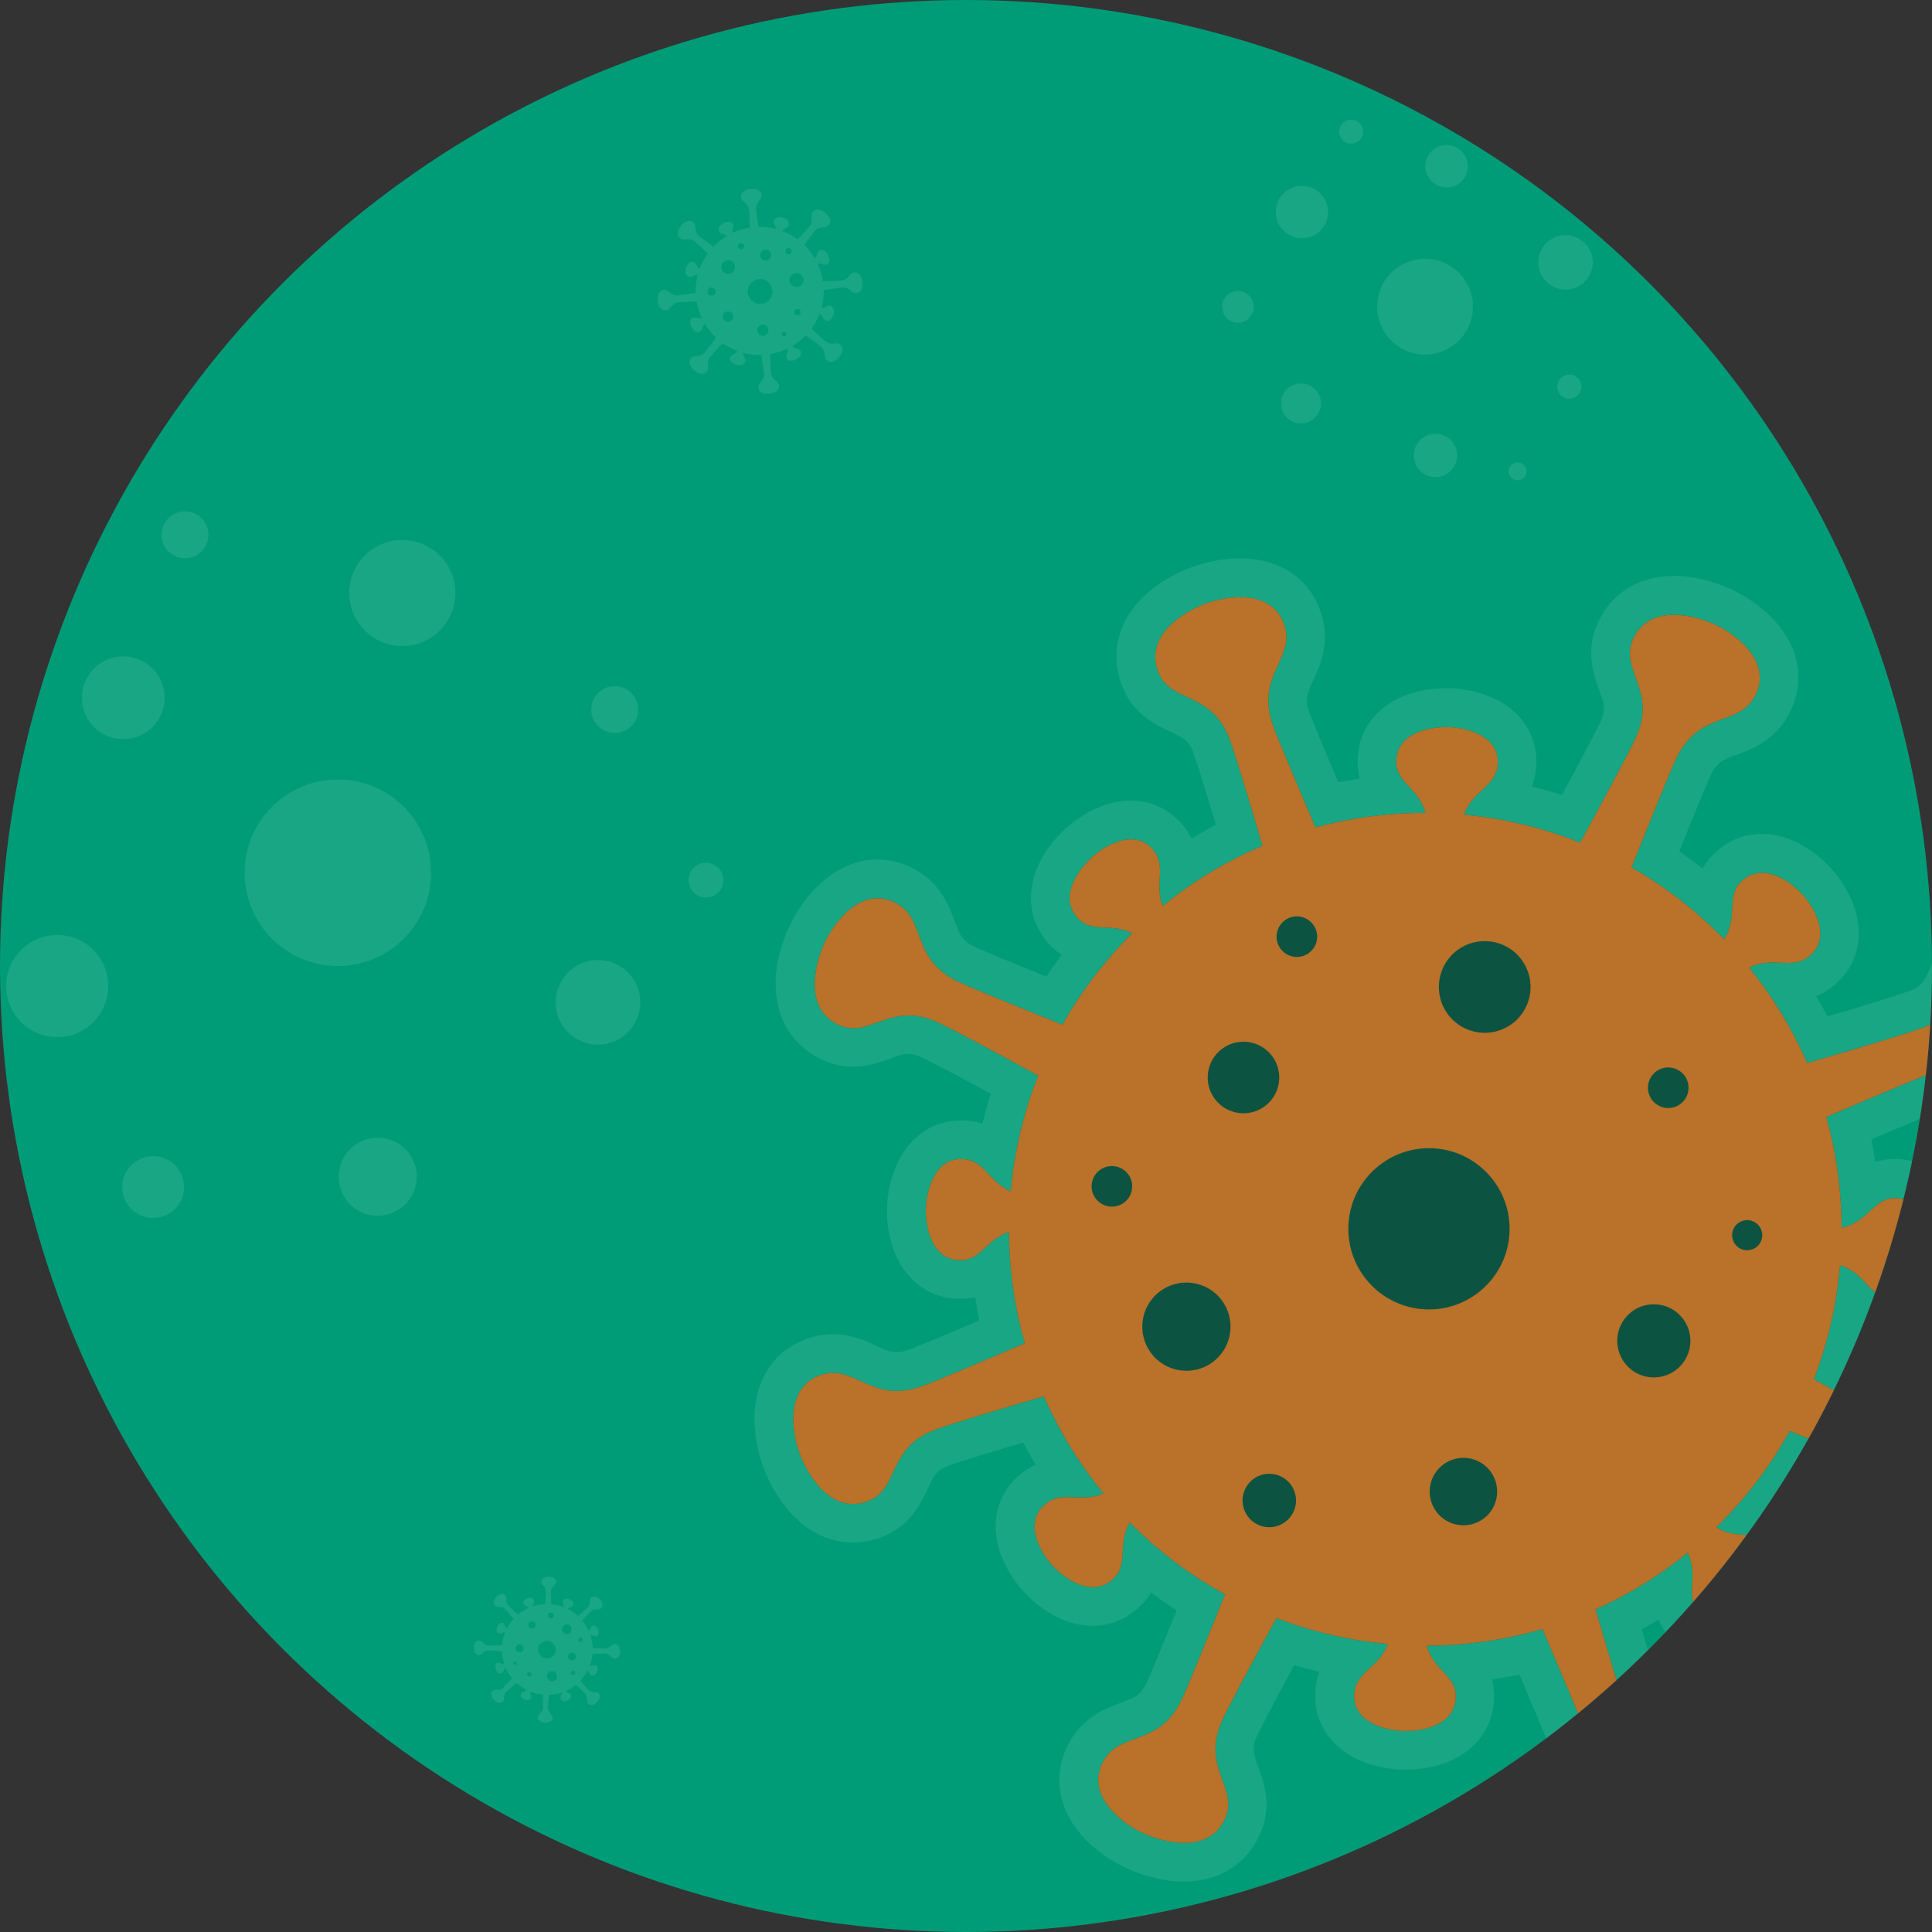 <?xml version="1.0" encoding="UTF-8"?>
<svg preserveAspectRatio="xMidYMid slice" width="200px" height="200px" xmlns="http://www.w3.org/2000/svg" xmlns:xlink="http://www.w3.org/1999/xlink" viewBox="0 0 300 300">
  <rect x="0" y="0" width="300" height="300" fill="#333333" stroke="none"/>
  <defs>
    <style>
      .cls-1 {
        fill: #3c4981;
      }

      .cls-2, .cls-3 {
        fill: #fff;
      }

      .cls-4 {
        fill: none;
      }

      .cls-5 {
        clip-path: url(#clippath-1);
      }

      .cls-6 {
        fill: #009c77;
      }

      .cls-7 {
        fill: #f47b20;
        opacity: .75;
      }

      .cls-3, .cls-8 {
        opacity: .1;
      }

      .cls-9 {
        clip-path: url(#clippath);
      }

      .cls-10 {
        opacity: .5;
      }
    </style>
    <clipPath id="clippath">
      <circle class="cls-4" cx="464.95" cy="-186.52" r="150"></circle>
    </clipPath>
    <clipPath id="clippath-1">
      <circle class="cls-4" cx="150" cy="150" r="150"></circle>
    </clipPath>
  </defs>
  <g id="BG">
    <circle class="cls-6" cx="150" cy="150" r="150"></circle>
  </g>
  <g id="Graphics">
    <g class="cls-9">
      <rect class="cls-1" x="34.97" y="-155.5" width="611.15" height="215.39"></rect>
      <path d="M529.07-199.7c-1.23-1.64-4.75-4.57-8.05-7.16l-9.38,9.82,2.4,6.28-3.5-5.13-4.96,5.2,3.85,6.85-.73.83-3.28-5.86-.12-.21c-.15-.27-.34-.51-.56-.73l-4.92,5.15,3.42,8.39.39,5.41c.18,2.31,1.85,6.29,3.96,8.36-1.14,4.22-2.33,9.04-2.9,10.29-2.87,6.26-8.31,15.24-13.68,25.1-6.94-8.56-13.06-19.22-18.03-29.44-.24-.49-.48-.98-.71-1.46-1.08-2.25-2.09-4.47-3.05-6.64-.01-.02-.02-.05-.03-.07-.3-.68-.6-1.36-.89-2.04-.08-.19-.16-.37-.23-.55-.22-.51-.44-1.02-.65-1.52-.13-.31-.25-.6-.38-.91-.15-.37-.31-.74-.46-1.1-.18-.44-.36-.87-.53-1.31-.09-.22-.18-.44-.26-.65-.23-.58-.46-1.14-.68-1.7-.02-.06-.05-.13-.07-.19-.51-1.31-.98-2.54-1.43-3.75-.2-.55-.41-1.1-.6-1.63-1.05-2.9-1.9-5.42-2.52-7.44-3.04-9.95-15.42-16.93-26.89-17.88-12.11-3.98-23.69-6.34-34.58-7.52l-1.18-5.69c3.59-.1,5.76-3.84,5.76-3.84l3.5,1.7s3.5-5.09,5.25-10.18c1.75-5.09,5.25,6.78,7,8.48,1.75,1.7,0-6.78-1.75-10.18-.92-1.79-.87-11.16-.88-20.6,3.7-3.76,4.83-12.9,5.31-15.2.6-2.89,2.27-15.15-2-14.26-.72.15-1.45.65-2.17,1.34.01-.18.04-.35.05-.54.4-7.9-.96-33.31-14.47-48.55-4.38-4.94-14.49-3.73-14.49-3.73,0,0-17.62-10.42-34.35-7.25-7.04,1.34-26.65,7.65-33.7,18.19-5.71,8.53-8.26,17.63-9.01,26.2l-1.05-.04s1.75,28.83,3.5,30.53,3.5,15.26,1.75,23.74c-1.75,8.48,7,10.18,7,8.48s1.75,3.39,3.5,8.48c1.75,5.09,0,8.48,0,8.48,0,0,3.5-3.39,5.25-5.09s3.5-1.7,5.25,5.09c1.75,6.78,8.75,3.39,14,3.39,1.41,0,4.09-.49,7.39-1.21.96.47,1.93.91,2.93,1.32l-.16,1.25c-19.39,2.42-34.18,7.83-42.41,11.46-4.63,1.28-8.94,3.94-12.28,7.94-3.42,4.1-6.62,8.38-9.73,12.72-8.7,12.12-15.19,25.68-21.91,38.95-2.61,5.15-5.03,10.39-7.23,15.73-5.42,13.19-9.57,27.35-10.83,41.44-.06.68-.07,1.34-.07,1.99,0,.28,0,.55.02.82.01.27.04.54.06.81.06.73.16,1.45.29,2.16.11.56.23,1.12.38,1.67.12.47.26.92.41,1.38.05.14.09.28.14.42.16.44.32.88.5,1.31.04.1.09.21.14.31.59,1.34,1.31,2.61,2.15,3.82.12.18.25.36.38.53.24.32.48.64.73.95.17.2.34.4.52.6.25.28.49.57.75.84.4.42.83.83,1.26,1.22.22.2.46.39.69.58.29.24.59.49.89.72.24.18.48.35.72.52.35.24.7.47,1.06.7.21.13.43.27.64.4.57.33,1.16.65,1.77.94.13.06.27.11.4.17.51.23,1.02.45,1.55.65.22.08.44.16.66.23.48.17.97.32,1.46.45.21.06.42.12.64.17.7.17,1.41.33,2.13.44,0,0,1.62.26,4.47.71,1.48.23,3.31.5,5.39.81.13.02.28.04.41.06,1.04-12.49,4.56-31.9,16.15-40.42,4.58-12.84,12.37-25.89,20.05-36.93.71.15,1.41.29,2.15.44.68,3.02,1.35,5.96,1.99,8.79.1.43.19.84.29,1.26.11.5.23,1,.34,1.5.74,3.26,1.43,6.31,2.06,9.11.07.3.14.62.21.92.22.98.43,1.92.64,2.82.2.91.4,1.77.59,2.59.07.3.13.58.2.87.55,2.42,1,4.42,1.33,5.88.03.12.05.24.08.35.02.1.04.19.06.29.04.17.08.34.11.49.05.21.09.4.13.57.53,2.36.5,6.38.13,11.19l-5.09,35.24c-.99,5.39-1.72,8.98-1.72,8.98,0,0,.33.15,1.03.43l-.37.92-4.01,35.73-12.94,115.21,147.54-13.57,40.7-13.57-47.4-130.34c-.14-.56-.29-1.18-.46-1.9-.45-1.87-1.02-4.26-1.66-7.01s-1.34-5.86-2.07-9.19c-.18-.83-.37-1.68-.55-2.53-.16-.75-.32-1.51-.48-2.28-2.97-14.08-5.93-30.49-5.79-39.43,0-.05,0-.11,0-.16,0-.26.01-.54.02-.82,0-.13,0-.28.01-.41,0-.23.02-.46.02-.7,0-.15.01-.31.02-.47.01-.25.02-.5.03-.77,0-.15.01-.3.02-.46.02-.39.04-.8.06-1.22,0-.03,0-.05,0-.08.02-.44.05-.91.08-1.38,0-.15.02-.3.03-.45.02-.35.04-.7.07-1.07,0-.07,0-.14.01-.21,6.72,10.83,14.39,21.9,22.65,31.81,4.39,5.26,8.94,10.19,13.62,14.58,1.93,1.8,3.75,3.22,5.47,4.31,27.21,30.96,48.13-72.61,46.87-93.43-.06-.8-.13-1.54-.21-2.26.95-2.99,1.55-6.01,1.72-7.83,1.27-13.57-.38-24.82-2.12-27.13Z"></path>
    </g>
    <g class="cls-5">
      <g>
        <path class="cls-3" d="M251.54,295.52c-6.08,0-10.63-2.95-12.48-8.1-1.71-4.77-.03-8.42,1.08-10.84.94-2.05,1.33-2.9.61-4.95-.5-1.42-2.85-6.99-4.81-11.61-1.42.3-2.84.55-4.27.76.24.91.37,1.93.32,3.08-.29,6.54-5.84,10.93-13.81,10.93-.18,0-.35,0-.52,0-1.6-.04-7.1-.49-10.67-4.33-1.93-2.08-2.88-4.7-2.76-7.57.06-1.24.3-2.33.66-3.28-1.31-.31-2.62-.66-3.91-1.05-2.1,3.87-4.72,8.77-5.76,10.95-.91,1.92-.61,2.73.18,4.9.89,2.47,2.25,6.2.15,10.65-2.13,4.52-6.4,7.11-11.72,7.11-3.81,0-7.17-1.28-8.84-2.04-1.75-.8-7.65-3.87-9.77-9.67-1.11-3.04-.96-6.21.45-9.18,2.16-4.58,5.94-5.98,8.44-6.9,2.12-.78,3-1.11,3.94-3.07.64-1.33,2.83-6.72,4.65-11.24-1.35-.88-2.67-1.81-3.96-2.78-.48.82-1.13,1.63-1.99,2.4-2.02,1.8-4.48,2.76-7.11,2.76-5.25,0-9.24-3.73-10.71-5.33-1.08-1.17-4.57-5.4-4.31-10.62.14-2.84,1.35-5.36,3.5-7.29.89-.8,1.82-1.37,2.7-1.77-.69-1.13-1.34-2.28-1.96-3.45-4.11,1.22-9.25,2.77-11.45,3.56-2,.71-2.36,1.5-3.34,3.59-1.11,2.38-2.8,5.98-7.42,7.63-1.39.5-2.81.75-4.22.75-7.03,0-11.8-6.05-13.91-11.71-.67-1.81-2.68-8.14-.07-13.75,1.36-2.93,3.72-5.07,6.81-6.17,1.34-.48,2.71-.72,4.07-.72,2.83,0,5.02,1,6.77,1.81,1.37.63,2.19.99,3.09.99.53,0,1.16-.12,1.87-.37,1.38-.48,6.61-2.69,11.01-4.55-.25-1.2-.46-2.41-.64-3.63-.7.16-1.46.26-2.29.26-.15,0-.3,0-.45,0-6.7-.28-11.2-6.16-10.94-14.3.21-6.66,4.21-13.4,11.45-13.4.16,0,.31,0,.47,0,1.08.04,2.03.23,2.89.51.37-1.57.8-3.12,1.27-4.66-3.79-2.06-8.54-4.6-10.69-5.62-.79-.37-1.47-.56-2.08-.56-.81,0-1.7.32-2.82.73-1.54.56-3.46,1.25-5.77,1.25-1.68,0-3.32-.37-4.88-1.11-7.11-3.36-9.15-11.62-5.08-20.56,2.21-4.84,7.13-10.5,13.73-10.5,1.75,0,3.47.4,5.12,1.18,4.58,2.17,5.97,5.94,6.9,8.44.78,2.12,1.11,3,3.07,3.94,1.33.64,6.67,2.82,11.15,4.62.76-1.14,1.56-2.26,2.39-3.36-.7-.45-1.4-1.04-2.06-1.78-4.45-4.98-3.37-12.31,2.64-17.83,1.11-1.02,5.14-4.36,10.14-4.36,3.01,0,5.77,1.24,7.79,3.49.71.79,1.24,1.6,1.63,2.4,1.24-.75,2.51-1.45,3.79-2.12-1.19-4-2.69-8.94-3.46-11.1-.72-2-1.5-2.37-3.59-3.35-2.38-1.12-5.97-2.8-7.63-7.43-2.66-7.4,1.75-14.69,10.95-18.13,2.32-.87,5.03-1.36,7.45-1.36,6.08,0,10.63,2.95,12.48,8.1,1.71,4.77.03,8.42-1.08,10.84-.94,2.05-1.33,2.9-.61,4.95.48,1.37,2.66,6.53,4.5,10.87,1.11-.21,2.22-.4,3.33-.56-.25-.92-.38-1.95-.33-3.1.29-6.54,5.84-10.94,13.81-10.94.18,0,.35,0,.52,0,1.6.05,7.11.49,10.67,4.33,1.93,2.08,2.88,4.7,2.75,7.57-.06,1.28-.32,2.4-.7,3.37,1.57.38,3.13.81,4.68,1.3,2.18-4.01,4.92-9.12,5.97-11.35.91-1.92.61-2.73-.18-4.9-.89-2.47-2.25-6.2-.15-10.65,2.13-4.52,6.41-7.11,11.72-7.11,3.81,0,7.17,1.28,8.84,2.04,1.75.8,7.65,3.87,9.77,9.67,1.11,3.04.96,6.21-.45,9.18-2.16,4.58-5.94,5.97-8.44,6.9-2.12.78-3,1.11-3.94,3.07-.66,1.38-2.99,7.09-4.93,11.93,1.24.83,2.45,1.71,3.63,2.62.5-.88,1.17-1.76,2.1-2.59,2.02-1.81,4.48-2.76,7.11-2.76,5.24,0,9.24,3.73,10.71,5.33,1.08,1.17,4.57,5.4,4.31,10.62-.14,2.84-1.35,5.36-3.5,7.29-1.03.92-2.1,1.54-3.11,1.94.62,1.04,1.21,2.09,1.78,3.16,4.48-1.32,10.22-3.05,12.6-3.9,2-.71,2.36-1.5,3.34-3.59,1.11-2.38,2.8-5.97,7.43-7.63,1.39-.5,2.81-.75,4.22-.75,7.03,0,11.79,6.05,13.91,11.7.68,1.81,2.68,8.14.07,13.75-1.36,2.93-3.72,5.07-6.81,6.17-1.34.48-2.71.72-4.07.72-2.83,0-5.02-1-6.77-1.81-1.37-.63-2.19-.99-3.09-.99-.53,0-1.16.12-1.87.37-1.47.52-7.28,2.97-12.16,5.04.23,1.17.44,2.35.61,3.53.9-.29,1.91-.47,3.05-.47.15,0,.3,0,.45,0,6.7.28,11.2,6.16,10.94,14.3-.21,6.66-4.21,13.4-11.45,13.4-.16,0-.31,0-.47,0-1.39-.06-2.58-.35-3.6-.78-.34,1.46-.73,2.91-1.16,4.35,4.09,2.22,9.37,5.06,11.64,6.14.79.38,1.47.56,2.08.56.81,0,1.7-.32,2.82-.73,1.54-.56,3.46-1.25,5.77-1.25,1.68,0,3.32.37,4.88,1.11,7.11,3.36,9.15,11.62,5.08,20.56-2.21,4.84-7.13,10.5-13.73,10.5-1.75,0-3.47-.4-5.12-1.18-4.58-2.16-5.97-5.94-6.9-8.44-.79-2.12-1.11-3-3.07-3.94-1.39-.67-7.14-3.01-12-4.97-.92,1.41-1.9,2.78-2.92,4.12.87.49,1.73,1.16,2.54,2.07,4.45,4.98,3.37,12.31-2.64,17.83-1.12,1.02-5.14,4.36-10.14,4.36-3.01,0-5.77-1.24-7.79-3.49-.89-.99-1.49-2-1.9-2.99-.86.51-1.73,1.01-2.61,1.49,1.29,4.35,2.96,9.88,3.79,12.21.72,2,1.5,2.37,3.59,3.35,2.38,1.11,5.97,2.8,7.63,7.42,2.65,7.41-1.75,14.69-10.95,18.13-2.32.87-5.03,1.36-7.45,1.36h0Z"></path>
        <path class="cls-10" d="M264.29,278.06c-1.83-5.1-8.41-2.92-11.22-10.77-1.04-2.91-3.18-10.05-5.32-17.38,5.03-2.25,9.85-5.19,14.31-8.81,1.83,3.75-.6,6.71,1.86,9.46,2.88,3.22,7.46.49,9.39-1.29,2.02-1.85,5.2-6.09,2.23-9.41-2.31-2.58-5.55-.49-9.04-2.71,4.62-4.5,8.42-9.55,11.4-14.94,7.75,3.11,15.25,6.14,17.1,7.03,7.59,3.65,4.72,9.9,9.94,12.36,5.21,2.46,9.39-3.22,10.83-6.39,1.5-3.3,3.19-10.11-2.18-12.65-4.9-2.31-8.01,3.88-15.55.32-2.84-1.34-9.57-4.98-16.39-8.71,2.19-5.7,3.55-11.66,4.07-17.69,4.12,1.25,4.5,5.12,8.25,5.28,4.34.18,5.59-4.97,5.68-7.59.09-2.72-.72-7.93-5.2-8.12-3.53-.15-4.28,3.73-8.49,4.6-.02-5.79-.81-11.58-2.38-17.2,7.73-3.3,15.24-6.49,17.19-7.17,7.95-2.79,10.34,3.66,15.76,1.72,5.43-1.94,4.36-8.92,3.14-12.18-1.27-3.4-4.89-9.41-10.48-7.4-5.1,1.83-2.91,8.41-10.77,11.22-2.97,1.06-10.34,3.26-17.81,5.44-2.27-5.22-5.27-10.21-9-14.82,3.79-1.9,6.74.54,9.52-1.95,3.25-2.9.54-7.45-1.22-9.38-1.84-2-6.06-5.15-9.4-2.16-2.61,2.33-.52,5.57-2.8,9.08-4.34-4.48-9.19-8.2-14.38-11.16,3.09-7.71,6.09-15.12,6.97-16.96,3.64-7.59,9.89-4.72,12.36-9.93,2.46-5.21-3.23-9.39-6.39-10.83-3.3-1.51-10.11-3.2-12.65,2.17-2.31,4.9,3.88,8.01.32,15.55-1.33,2.81-4.9,9.42-8.58,16.16-5.8-2.32-11.88-3.77-18.03-4.35,1.35-3.85,5.07-4.31,5.24-7.96.2-4.33-4.98-5.56-7.6-5.63-2.73-.08-7.96.74-8.16,5.2-.15,3.42,3.52,4.21,4.52,8.11-5.74,0-11.48.75-17.06,2.27-3.09-7.25-5.97-14.03-6.61-15.86-2.79-7.95,3.66-10.33,1.71-15.76-1.95-5.43-8.92-4.36-12.18-3.14-3.4,1.27-9.41,4.89-7.4,10.48,1.83,5.1,8.41,2.92,11.22,10.77,1,2.78,2.98,9.4,5.03,16.36-5.47,2.32-10.7,5.43-15.51,9.35-1.33-3.47.73-6.26-1.6-8.86-2.88-3.22-7.46-.49-9.39,1.29-2.02,1.85-5.2,6.09-2.23,9.41,2.19,2.45,5.22.7,8.5,2.4-4.35,4.3-7.96,9.08-10.84,14.19-7.43-2.99-14.42-5.82-16.2-6.67-7.59-3.65-4.72-9.9-9.94-12.36-5.21-2.46-9.39,3.22-10.83,6.39-1.5,3.3-3.19,10.11,2.18,12.65,4.9,2.32,8.01-3.88,15.55-.32,2.72,1.28,8.98,4.66,15.48,8.21-2.29,5.78-3.71,11.84-4.27,17.97-3.43-1.46-3.99-4.86-7.49-5.01-4.34-.18-5.59,4.97-5.68,7.59-.09,2.72.72,7.93,5.2,8.12,3.3.14,4.17-3.24,7.7-4.39.04,5.82.85,11.64,2.46,17.29-7.32,3.12-14.2,6.04-16.05,6.69-7.95,2.79-10.34-3.66-15.76-1.72-5.43,1.94-4.36,8.92-3.14,12.18,1.27,3.4,4.89,9.41,10.48,7.4,5.1-1.83,2.91-8.41,10.77-11.22,2.82-1.01,9.59-3.04,16.66-5.11,2.33,5.33,5.42,10.41,9.27,15.09-3.63,1.6-6.49-.62-9.19,1.79-3.25,2.9-.54,7.45,1.23,9.38,1.84,2,6.06,5.15,9.4,2.16,2.54-2.27.62-5.4,2.63-8.82,4.47,4.51,9.46,8.24,14.79,11.16-3,7.48-5.86,14.55-6.72,16.34-3.64,7.59-9.89,4.72-12.36,9.93-2.46,5.21,3.23,9.39,6.39,10.83,3.3,1.51,10.11,3.2,12.65-2.17,2.31-4.9-3.88-8.01-.32-15.55,1.3-2.75,4.74-9.12,8.33-15.69,5.58,2.13,11.41,3.48,17.31,4.01-1.37,3.79-5.05,4.26-5.21,7.89-.19,4.33,4.98,5.56,7.6,5.63,2.73.08,7.96-.74,8.16-5.2.15-3.41-3.48-4.2-4.5-8.05,6.05-.02,12.1-.87,17.96-2.58,3.22,7.55,6.29,14.78,6.96,16.68,2.79,7.95-3.66,10.33-1.71,15.76,1.95,5.43,8.92,4.36,12.18,3.14,3.4-1.27,9.4-4.89,7.4-10.48Z"></path>
        <path class="cls-7" d="M264.29,278.06c-1.83-5.1-8.41-2.92-11.22-10.77-1.04-2.91-3.18-10.05-5.32-17.38,5.03-2.25,9.85-5.19,14.31-8.81,1.83,3.75-.6,6.71,1.86,9.46,2.88,3.22,7.46.49,9.39-1.29,2.02-1.85,5.2-6.09,2.23-9.41-2.31-2.58-5.55-.49-9.04-2.71,4.62-4.5,8.42-9.55,11.4-14.94,7.75,3.11,15.25,6.14,17.1,7.03,7.59,3.65,4.72,9.9,9.94,12.36,5.21,2.46,9.39-3.22,10.83-6.39,1.5-3.3,3.19-10.11-2.18-12.65-4.9-2.31-8.01,3.88-15.55.32-2.84-1.34-9.57-4.98-16.39-8.71,2.19-5.7,3.55-11.66,4.07-17.69,4.12,1.25,4.5,5.12,8.25,5.28,4.34.18,5.59-4.97,5.68-7.59.09-2.72-.72-7.93-5.2-8.12-3.53-.15-4.28,3.73-8.49,4.6-.02-5.79-.81-11.58-2.38-17.2,7.73-3.3,15.24-6.49,17.19-7.17,7.95-2.79,10.34,3.66,15.76,1.72,5.43-1.94,4.36-8.92,3.14-12.18-1.27-3.4-4.89-9.41-10.48-7.4-5.1,1.83-2.91,8.41-10.77,11.22-2.97,1.06-10.34,3.26-17.81,5.44-2.27-5.22-5.27-10.21-9-14.82,3.79-1.9,6.74.54,9.52-1.95,3.25-2.9.54-7.45-1.22-9.38-1.84-2-6.06-5.15-9.4-2.16-2.61,2.33-.52,5.57-2.8,9.08-4.34-4.48-9.19-8.2-14.38-11.16,3.09-7.71,6.09-15.12,6.97-16.96,3.64-7.59,9.89-4.72,12.36-9.93,2.46-5.21-3.23-9.39-6.39-10.83-3.3-1.51-10.11-3.2-12.65,2.17-2.31,4.9,3.88,8.01.32,15.55-1.33,2.81-4.9,9.42-8.58,16.16-5.8-2.32-11.88-3.77-18.03-4.35,1.35-3.85,5.07-4.31,5.24-7.96.2-4.33-4.98-5.56-7.6-5.63-2.73-.08-7.96.74-8.16,5.2-.15,3.42,3.52,4.21,4.52,8.11-5.74,0-11.48.75-17.06,2.27-3.09-7.25-5.97-14.03-6.61-15.86-2.79-7.95,3.66-10.33,1.71-15.76-1.95-5.43-8.92-4.36-12.18-3.14-3.4,1.27-9.41,4.89-7.4,10.48,1.83,5.1,8.41,2.92,11.22,10.77,1,2.78,2.98,9.4,5.03,16.36-5.47,2.32-10.7,5.43-15.51,9.35-1.33-3.47.73-6.26-1.6-8.86-2.88-3.22-7.46-.49-9.39,1.29-2.02,1.85-5.2,6.09-2.23,9.41,2.19,2.45,5.22.7,8.5,2.4-4.35,4.3-7.96,9.08-10.84,14.19-7.43-2.99-14.42-5.82-16.2-6.67-7.59-3.65-4.72-9.9-9.94-12.36-5.21-2.46-9.39,3.22-10.83,6.39-1.5,3.3-3.19,10.11,2.18,12.65,4.9,2.32,8.01-3.88,15.55-.32,2.72,1.28,8.98,4.66,15.48,8.21-2.29,5.78-3.71,11.84-4.27,17.97-3.43-1.46-3.99-4.86-7.49-5.01-4.34-.18-5.59,4.97-5.68,7.59-.09,2.72.72,7.93,5.2,8.12,3.3.14,4.17-3.24,7.7-4.39.04,5.82.85,11.64,2.46,17.29-7.32,3.12-14.2,6.04-16.05,6.69-7.95,2.79-10.34-3.66-15.76-1.72-5.43,1.94-4.36,8.92-3.14,12.18,1.27,3.4,4.89,9.41,10.48,7.4,5.1-1.83,2.91-8.41,10.77-11.22,2.82-1.01,9.59-3.04,16.66-5.11,2.33,5.33,5.42,10.41,9.27,15.09-3.63,1.6-6.49-.62-9.19,1.79-3.25,2.9-.54,7.45,1.23,9.38,1.84,2,6.06,5.15,9.4,2.16,2.54-2.27.62-5.4,2.63-8.82,4.47,4.51,9.46,8.24,14.79,11.16-3,7.48-5.86,14.55-6.72,16.34-3.64,7.59-9.89,4.72-12.36,9.93-2.46,5.21,3.23,9.39,6.39,10.83,3.3,1.51,10.11,3.2,12.65-2.17,2.31-4.9-3.88-8.01-.32-15.55,1.3-2.75,4.74-9.12,8.33-15.69,5.58,2.13,11.41,3.48,17.31,4.01-1.37,3.79-5.05,4.26-5.21,7.89-.19,4.33,4.98,5.56,7.6,5.63,2.73.08,7.96-.74,8.16-5.2.15-3.41-3.48-4.2-4.5-8.05,6.05-.02,12.1-.87,17.96-2.58,3.22,7.55,6.29,14.78,6.96,16.68,2.79,7.95-3.66,10.33-1.71,15.76,1.95,5.43,8.92,4.36,12.18,3.14,3.4-1.27,9.4-4.89,7.4-10.48ZM199.04,147.56c-1.17-1.29-1.07-3.28.22-4.45,1.29-1.17,3.28-1.07,4.45.22s1.07,3.28-.22,4.45c-1.29,1.17-3.28,1.07-4.45-.22ZM261.38,166.79c1.17,1.29,1.07,3.28-.22,4.45s-3.28,1.07-4.45-.22c-1.17-1.29-1.07-3.28.22-4.45,1.29-1.17,3.28-1.07,4.45.22ZM170.32,186.33c-1.17-1.29-1.07-3.28.22-4.45,1.29-1.17,3.28-1.07,4.45.22,1.17,1.29,1.07,3.28-.22,4.45-1.29,1.17-3.28,1.07-4.45-.22ZM188.97,171.05c-2.06-2.27-1.89-5.79.38-7.85,2.27-2.06,5.79-1.89,7.85.38,2.06,2.27,1.89,5.79-.38,7.85-2.27,2.06-5.79,1.89-7.85-.38ZM225.27,158.04c-2.64-2.91-2.42-7.42.49-10.06,2.91-2.64,7.42-2.42,10.06.49,2.64,2.91,2.42,7.42-.49,10.06-2.91,2.64-7.42,2.42-10.06-.49ZM179.15,210.61c-2.54-2.8-2.33-7.14.47-9.68,2.8-2.54,7.14-2.33,9.68.47,2.54,2.8,2.33,7.14-.47,9.68-2.8,2.54-7.14,2.33-9.68-.47ZM212.62,199.22c-4.65-5.12-4.26-13.04.86-17.68,5.12-4.65,13.04-4.26,17.68.86,4.65,5.12,4.26,13.04-.86,17.68-5.12,4.65-13.04,4.26-17.68-.86ZM194.02,235.78c-1.54-1.7-1.41-4.32.29-5.86,1.7-1.54,4.32-1.41,5.86.29,1.54,1.7,1.41,4.32-.29,5.86s-4.32,1.41-5.87-.29ZM273.03,190.23c.87.96.8,2.43-.16,3.3-.96.87-2.43.8-3.3-.16-.87-.96-.8-2.43.16-3.3s2.43-.8,3.3.16ZM223.36,235.13c-1.94-2.14-1.78-5.46.36-7.4,2.14-1.94,5.46-1.78,7.4.36,1.94,2.14,1.78,5.46-.36,7.4-2.14,1.94-5.46,1.78-7.4-.36ZM252.6,212.02c-2.11-2.32-1.93-5.92.39-8.02,2.32-2.11,5.92-1.93,8.02.39,2.11,2.32,1.93,5.92-.39,8.02-2.32,2.11-5.92,1.93-8.02-.39Z"></path>
        <g class="cls-8">
          <circle class="cls-2" cx="62.47" cy="92.08" r="8.24"></circle>
          <path class="cls-2" d="M63.19,125.79c-5.37-5.92-14.53-6.37-20.46-1-5.92,5.37-6.37,14.53-1,20.46,5.37,5.92,14.53,6.37,20.46,1,5.92-5.37,6.37-14.53,1-20.46Z"></path>
          <path class="cls-2" d="M14.76,147.78c-2.94-3.24-7.95-3.49-11.2-.54-3.24,2.94-3.49,7.95-.55,11.2,2.94,3.24,7.96,3.49,11.2.55,3.24-2.94,3.49-7.96.55-11.2Z"></path>
          <path class="cls-2" d="M97.72,151.23c-2.44-2.69-6.6-2.89-9.28-.45-2.69,2.44-2.89,6.59-.45,9.28,2.44,2.69,6.6,2.89,9.28.45,2.69-2.44,2.89-6.6.45-9.28Z"></path>
          <circle class="cls-2" cx="19.14" cy="108.35" r="6.43"></circle>
          <circle class="cls-2" cx="95.45" cy="110.18" r="3.64"></circle>
          <circle class="cls-2" cx="109.62" cy="136.67" r="2.7"></circle>
          <circle class="cls-2" cx="28.72" cy="83.05" r="3.64"></circle>
          <circle class="cls-2" cx="58.65" cy="182.72" r="6.06"></circle>
          <path class="cls-2" d="M27.33,181.1c-1.78-1.96-4.82-2.11-6.78-.33s-2.11,4.82-.33,6.78c1.78,1.96,4.82,2.11,6.79.33,1.96-1.78,2.11-4.82.33-6.78Z"></path>
        </g>
        <path class="cls-3" d="M130.3,55.49c.35-.43.87-1.38.16-1.97-.64-.53-1.34.27-2.33-.55-.37-.31-1.24-1.12-2.11-1.94.51-.71.94-1.5,1.26-2.35.55.35.45.94,1,1.11.64.2,1.03-.51,1.15-.89.12-.4.21-1.21-.45-1.42-.51-.16-.78.37-1.42.34.25-.93.37-1.86.36-2.78,1.26-.19,2.48-.37,2.79-.4,1.29-.11,1.4.94,2.28.86.88-.08.99-1.16.94-1.69-.06-.56-.37-1.59-1.28-1.51-.83.08-.76,1.14-2.04,1.26-.48.04-1.63.09-2.81.12-.15-.95-.43-1.87-.83-2.73.62-.12.97.34,1.46.07.59-.31.35-1.09.15-1.45-.2-.37-.72-1-1.33-.68-.47.25-.28.8-.72,1.23-.45-.76-1-1.46-1.63-2.09.72-.98,1.39-1.89,1.59-2.11.84-.99,1.66-.32,2.22-1,.57-.68-.12-1.52-.53-1.86-.43-.35-1.38-.87-1.97-.16-.53.64.27,1.34-.55,2.33-.29.35-1.01,1.13-1.78,1.94-.73-.54-1.56-.99-2.45-1.33.36-.45.89-.39,1.05-.9.2-.63-.52-1.03-.9-1.14-.4-.12-1.21-.21-1.42.44-.15.48.32.75.35,1.31-.91-.24-1.83-.35-2.73-.33-.18-1.22-.35-2.37-.38-2.67-.11-1.29.94-1.4.86-2.28-.08-.88-1.16-.99-1.69-.94-.55.06-1.59.37-1.51,1.28.08.83,1.14.76,1.26,2.04.04.46.08,1.55.12,2.69-.95.15-1.86.43-2.72.84-.07-.57.33-.91.08-1.38-.31-.59-1.1-.35-1.45-.16-.37.2-.99.71-.67,1.32.24.45.75.3,1.18.68-.77.46-1.48,1.02-2.1,1.68-.99-.73-1.91-1.41-2.14-1.61-.99-.84-.32-1.66-1-2.22s-1.52.12-1.86.53c-.35.43-.87,1.38-.16,1.97.64.53,1.34-.27,2.33.55.35.29,1.15,1.03,1.98,1.81-.52.72-.96,1.53-1.28,2.41-.5-.36-.42-.91-.95-1.08-.64-.2-1.03.51-1.15.89-.12.4-.21,1.21.45,1.42.5.16.76-.34,1.37-.34-.25.95-.35,1.9-.33,2.83-1.23.19-2.39.36-2.69.38-1.29.11-1.4-.94-2.28-.86-.88.08-.99,1.16-.94,1.69.06.56.37,1.59,1.28,1.51.83-.08.76-1.14,2.04-1.26.47-.04,1.58-.08,2.73-.12.15.91.43,1.78.82,2.61-.61.11-.96-.34-1.45-.08-.59.31-.35,1.09-.15,1.45.2.37.72,1,1.33.68.46-.25.28-.79.72-1.23.47.8,1.06,1.54,1.74,2.18-.75,1.02-1.47,1.99-1.67,2.23-.84.99-1.66.32-2.22,1-.57.68.12,1.52.53,1.86.43.35,1.38.87,1.97.16.53-.64-.27-1.34.55-2.33.3-.37,1.08-1.21,1.89-2.06.69.49,1.46.9,2.28,1.21-.35.54-.94.44-1.11.98-.2.63.52,1.03.9,1.14.4.12,1.21.21,1.42-.44.16-.51-.37-.77-.35-1.41.96.26,1.92.37,2.87.34.19,1.27.38,2.5.4,2.82.11,1.29-.94,1.4-.86,2.28.08.88,1.16.99,1.69.94.55-.06,1.59-.37,1.51-1.28-.08-.83-1.14-.76-1.26-2.04-.04-.48-.09-1.66-.12-2.85.93-.15,1.82-.44,2.66-.84.16.64-.33,1-.06,1.51.32.59,1.1.35,1.45.16.37-.2,1-.71.67-1.32-.26-.48-.83-.28-1.27-.77.77-.45,1.47-1.01,2.09-1.66,1.04.77,2.05,1.51,2.29,1.72.99.84.32,1.66,1,2.22.68.57,1.52-.12,1.86-.53ZM114.6,38.08c.08-.26.35-.4.61-.32.26.08.4.35.32.61-.08.26-.35.4-.61.32s-.4-.35-.32-.61ZM112.07,41.14c.17-.56.76-.87,1.32-.69.56.17.87.76.69,1.32-.17.56-.76.87-1.32.69-.56-.17-.87-.76-.69-1.32ZM110.31,45.88c-.34-.1-.53-.46-.42-.8.1-.34.46-.52.8-.42.34.1.52.46.42.8-.1.34-.46.52-.8.42ZM118.64,40.43c-.45-.14-.7-.62-.56-1.07s.62-.7,1.07-.56.7.62.56,1.07c-.14.45-.62.7-1.07.56ZM121.98,38.86c.08-.26.35-.4.61-.32.26.08.4.35.32.61-.08.26-.35.4-.61.32-.26-.08-.4-.35-.32-.61ZM112.8,49.93c-.42-.13-.66-.58-.53-1.01.13-.42.58-.66,1.01-.53.42.13.66.58.53,1.01-.13.42-.58.66-1.01.53ZM117.46,47.1c-1.02-.32-1.58-1.4-1.27-2.41.32-1.02,1.4-1.58,2.41-1.27,1.02.32,1.58,1.4,1.27,2.41-.32,1.02-1.4,1.58-2.41,1.27ZM123.36,44.53c-.58-.18-.9-.79-.72-1.37.18-.58.79-.9,1.37-.72.58.18.9.79.72,1.37s-.79.9-1.37.72ZM118.19,52.09c-.46-.14-.72-.63-.57-1.09.14-.46.63-.72,1.09-.57.46.14.72.63.57,1.09-.14.46-.63.72-1.09.57ZM123.69,48.94c-.26-.08-.4-.35-.32-.61.08-.26.35-.4.61-.32.26.08.4.35.32.61-.08.26-.35.4-.61.32ZM121.65,52.24c-.19-.06-.3-.26-.24-.45s.26-.3.45-.24.3.26.24.45-.26.3-.45.24Z"></path>
        <g class="cls-8">
          <path class="cls-2" d="M244.36,36.7c-2.23-.69-4.6.55-5.3,2.78-.69,2.23.55,4.6,2.78,5.3,2.23.69,4.6-.55,5.3-2.78.69-2.23-.55-4.6-2.78-5.3Z"></path>
          <path class="cls-2" d="M223.49,40.52c-3.92-1.22-8.09.97-9.31,4.89-1.22,3.92.97,8.09,4.89,9.31,3.92,1.22,8.09-.97,9.31-4.89,1.22-3.92-.97-8.09-4.89-9.31Z"></path>
          <path class="cls-2" d="M206.04,34.14c.67-2.15-.53-4.43-2.67-5.09-2.15-.67-4.43.53-5.09,2.67-.67,2.15.53,4.43,2.68,5.09,2.15.67,4.43-.53,5.09-2.67Z"></path>
          <path class="cls-2" d="M223.9,67.5c-1.78-.55-3.67.44-4.22,2.22-.55,1.78.44,3.67,2.22,4.22,1.78.55,3.67-.44,4.22-2.22.55-1.78-.44-3.67-2.22-4.22Z"></path>
          <path class="cls-2" d="M225.6,22.66c-1.74-.54-3.59.43-4.13,2.17-.54,1.74.43,3.59,2.17,4.13,1.74.54,3.59-.43,4.13-2.17.54-1.74-.43-3.59-2.17-4.13Z"></path>
          <path class="cls-2" d="M244.24,58.25c-.99-.31-2.03.24-2.34,1.23-.31.99.24,2.03,1.23,2.34.99.31,2.03-.24,2.34-1.23.31-.99-.24-2.03-1.23-2.34Z"></path>
          <path class="cls-2" d="M236.07,71.87c-.73-.23-1.51.18-1.74.91s.18,1.51.91,1.74c.73.23,1.51-.18,1.74-.91.23-.73-.18-1.51-.91-1.74Z"></path>
          <path class="cls-2" d="M211.6,21c.31-.99-.24-2.03-1.23-2.34-.99-.31-2.03.24-2.34,1.23-.31.99.24,2.03,1.23,2.34.99.31,2.03-.24,2.34-1.23Z"></path>
          <path class="cls-2" d="M237.75,25.24c.99.31,2.03-.24,2.34-1.23.31-.99-.24-2.03-1.23-2.34-.99-.31-2.03.24-2.34,1.23-.31.99.24,2.03,1.23,2.34Z"></path>
          <path class="cls-2" d="M202.94,59.68c-1.64-.51-3.38.4-3.89,2.04-.51,1.64.4,3.38,2.04,3.89,1.64.51,3.38-.41,3.89-2.04.51-1.64-.4-3.38-2.04-3.89Z"></path>
          <path class="cls-2" d="M192.96,45.29c-1.3-.4-2.68.32-3.09,1.62-.4,1.3.32,2.68,1.62,3.09,1.3.4,2.68-.32,3.09-1.62.4-1.3-.32-2.68-1.62-3.09Z"></path>
        </g>
        <path class="cls-3" d="M76.71,263.96c.28.28.9.72,1.37.28.43-.41-.08-.97.58-1.59.25-.24.89-.78,1.54-1.33.46.42.98.79,1.55,1.08-.29.36-.7.24-.86.61-.2.43.27.77.54.88.27.12.83.25,1.03-.2.16-.35-.19-.58-.12-1.03.63.26,1.28.41,1.93.48.03.91.06,1.78.05,2-.03.92-.78.91-.8,1.54-.02.63.74.8,1.12.8.4,0,1.15-.13,1.17-.77.01-.59-.74-.63-.72-1.54,0-.34.07-1.16.14-1.99.68-.02,1.35-.15,1.99-.36.03.44-.32.65-.17,1.03.17.44.74.34,1.01.23.28-.11.76-.43.59-.88-.14-.35-.54-.26-.81-.61.57-.25,1.11-.58,1.6-.98.63.59,1.21,1.14,1.36,1.29.63.67.09,1.19.52,1.65.43.46,1.08.04,1.35-.22.28-.28.72-.9.28-1.37-.41-.43-.97.08-1.6-.58-.22-.23-.71-.81-1.22-1.41.44-.47.83-1.01,1.14-1.62.29.29.2.66.55.81.43.19.77-.28.88-.54.12-.27.25-.84-.19-1.04-.33-.15-.55.16-.95.13.24-.62.39-1.26.46-1.89.87-.03,1.7-.06,1.91-.05.92.03.91.78,1.54.8.63.02.8-.74.8-1.12,0-.4-.13-1.15-.78-1.17-.59-.02-.63.74-1.54.72-.33,0-1.1-.07-1.91-.14-.03-.68-.15-1.35-.37-1.98.41,0,.61.31.97.17.44-.17.34-.74.23-1.01-.11-.28-.42-.76-.88-.58-.34.13-.27.51-.58.78-.26-.58-.6-1.12-1.01-1.62.59-.63,1.15-1.23,1.31-1.38.67-.63,1.19-.09,1.65-.52.46-.43.04-1.08-.22-1.35-.28-.28-.9-.72-1.37-.28-.43.41.08.97-.58,1.59-.24.22-.82.73-1.44,1.24-.47-.43-1-.8-1.59-1.1.29-.32.68-.22.84-.58.2-.43-.27-.77-.54-.88-.27-.12-.83-.25-1.03.2-.15.34.18.57.13,1-.65-.25-1.31-.41-1.97-.46-.03-.88-.06-1.71-.05-1.93.03-.92.78-.91.8-1.54.02-.63-.74-.8-1.12-.8-.4,0-1.15.13-1.17.77-.01.59.74.63.72,1.54,0,.33-.07,1.12-.14,1.93-.65.03-1.29.16-1.9.36-.03-.44.32-.65.17-1.02-.17-.44-.74-.34-1.01-.23-.28.11-.76.43-.59.88.13.35.53.27.8.61-.6.27-1.17.62-1.68,1.05-.65-.61-1.28-1.2-1.43-1.36-.63-.67-.09-1.19-.52-1.65-.43-.46-1.08-.04-1.35.22-.28.28-.72.9-.28,1.37.41.43.97-.08,1.6.58.23.24.76.86,1.3,1.5-.4.45-.75.95-1.04,1.51-.35-.29-.24-.7-.6-.86-.43-.19-.77.28-.88.54-.12.27-.25.84.19,1.04.34.16.58-.2,1.02-.13-.26.65-.42,1.32-.48,1.99-.91.03-1.79.06-2.02.05-.92-.03-.91-.78-1.54-.8-.63-.02-.8.74-.8,1.12,0,.4.13,1.15.78,1.17.59.02.63-.74,1.54-.72.34,0,1.18.08,2.02.15.03.67.16,1.32.37,1.95-.47.06-.68-.31-1.06-.16-.44.17-.34.74-.23,1.01.11.28.42.76.88.58.36-.14.26-.56.64-.83.26.58.59,1.12,1,1.61-.63.67-1.24,1.32-1.4,1.47-.67.63-1.19.09-1.65.52-.46.43-.04,1.08.22,1.35ZM90.27,254.33c.17.08.25.28.17.45-.08.17-.28.25-.45.17-.17-.08-.25-.28-.17-.45s.28-.25.45-.17ZM88.32,252.29c.38.17.55.61.38.99-.17.38-.61.55-.99.38-.38-.17-.55-.61-.38-.99.17-.38.61-.55.99-.38ZM85.13,250.67c.1-.23.37-.33.6-.23.23.1.33.37.23.6-.1.23-.37.33-.6.23-.23-.1-.33-.37-.23-.6ZM88.28,256.98c.14-.31.49-.44.8-.31s.44.49.31.8-.49.44-.8.31-.44-.49-.31-.8ZM89.12,259.46c.17.08.25.28.17.45-.08.17-.28.25-.45.17-.17-.08-.25-.28-.17-.45.08-.17.28-.25.45-.17ZM82.07,252.09c.13-.29.47-.42.75-.29.29.13.42.47.29.75-.13.29-.47.42-.75.29-.29-.13-.42-.47-.29-.75ZM83.68,255.6c.31-.69,1.11-1,1.8-.69.69.31,1,1.11.69,1.8-.31.69-1.11,1-1.8.69-.69-.31-1-1.11-.69-1.8ZM85.01,259.97c.17-.39.63-.57,1.03-.39.39.17.57.63.39,1.03-.17.39-.63.57-1.03.39s-.57-.63-.39-1.03ZM80.11,255.71c.14-.31.51-.45.82-.31.31.14.45.51.31.82-.14.31-.51.45-.82.31-.31-.14-.45-.51-.31-.82ZM81.87,259.84c.08-.17.28-.25.45-.17.17.08.25.28.17.45-.08.17-.28.25-.45.17-.17-.08-.25-.28-.17-.45ZM79.72,258.13c.06-.13.21-.19.34-.13s.19.21.13.34-.21.19-.34.13-.19-.21-.13-.34Z"></path>
      </g>
    </g>
  </g>
</svg>
